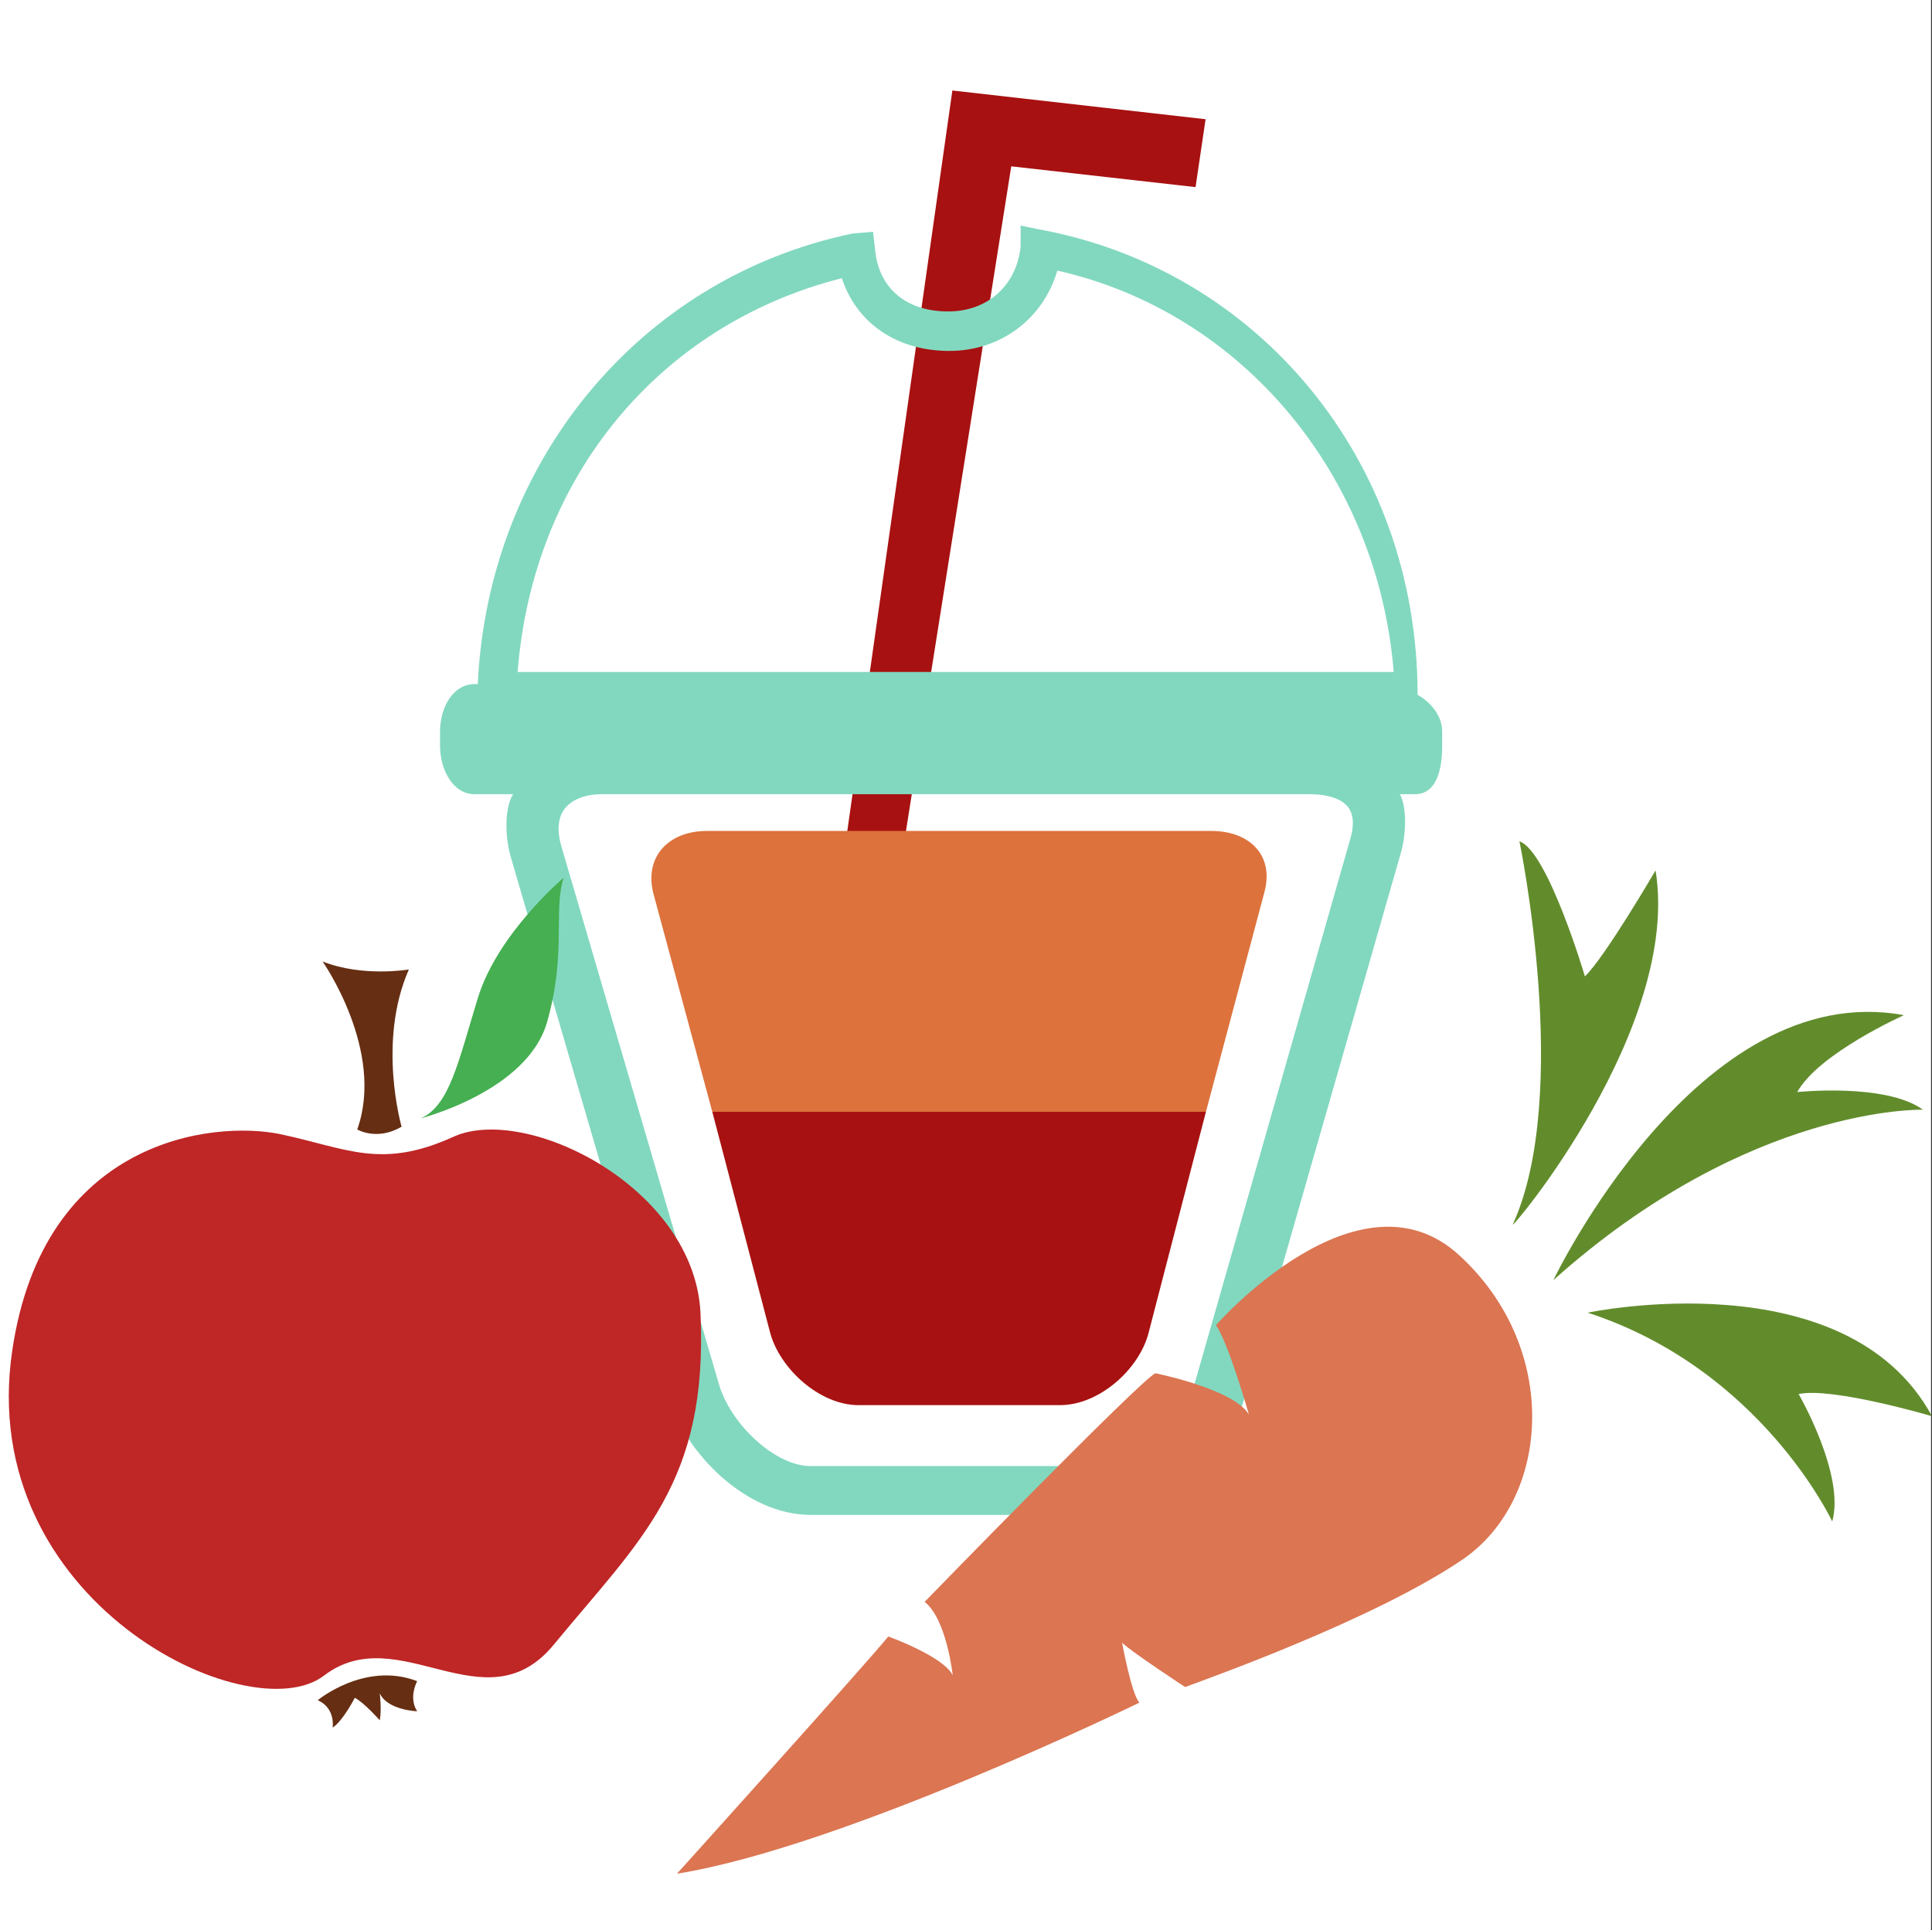<?xml version="1.0" encoding="UTF-8" standalone="no"?>
<svg
   xmlns:dc="http://purl.org/dc/elements/1.1/"
   xmlns:cc="http://creativecommons.org/ns#"
   xmlns:rdf="http://www.w3.org/1999/02/22-rdf-syntax-ns#"
   xmlns:svg="http://www.w3.org/2000/svg"
   xmlns="http://www.w3.org/2000/svg"
   id="svg34"
   viewBox="0 0 5577.28 5573.56"
   style="clip-rule:evenodd;fill-rule:evenodd;image-rendering:optimizeQuality;shape-rendering:geometricPrecision;text-rendering:geometricPrecision"
   version="1.1"
   height="55.736mm"
   width="55.773mm"
   xml:space="preserve"><rect x="0" y="0" width="5577.28" height="5573.56" fill="#333333" stroke="none"/>
 <defs
   id="defs4">
  <style
   id="style2"
   type="text/css">
   <![CDATA[
    .str0 {stroke:white;stroke-width:70.56}
    .fil6 {fill:#45AF51;fill-rule:nonzero}
    .fil8 {fill:#628C2C;fill-rule:nonzero}
    .fil5 {fill:#662E12;fill-rule:nonzero}
    .fil2 {fill:#82D8BF;fill-rule:nonzero}
    .fil1 {fill:#A81111;fill-rule:nonzero}
    .fil4 {fill:#BF2626;fill-rule:nonzero}
    .fil7 {fill:#DB7552;fill-rule:nonzero}
    .fil3 {fill:#DD723C;fill-rule:nonzero}
    .fil0 {fill:white;fill-rule:nonzero}
   ]]>
  </style>
 </defs>
 <g
   transform="translate(-7702.72,-11598.72)"
   id="Vrstva_x0020_1">
  <polygon
   style="fill:#ffffff;fill-rule:nonzero;stroke:#ffffff;stroke-width:70.56"
   id="polygon7"
   points="7738,11634 13242,11634 13242,17137 7738,17137 "
   class="fil0 str0" />
  <path
   style="fill:#a81111;fill-rule:nonzero"
   id="path9"
   d="m 10452,11860 c 0,0 -360,2534 -359,2535 45,52 153,53 154,52 l 375,-2368 532,60 29,-196 z"
   class="fil1" />
  <path
   style="fill:#82d8bf;fill-rule:nonzero"
   id="path11"
   d="m 11595,13930 c 19,26 14,63 6,90 l -454,1589 c -32,112 -158,223 -265,223 h -839 c -102,0 -231,-120 -265,-237 l -456,-1557 c -8,-29 -13,-72 10,-103 20,-27 59,-43 108,-43 h 2043 c 53,0 93,13 112,38 z m -1462,-1528 c 42,129 158,210 310,210 151,0 272,-95 312,-232 536,121 926,594 971,1159 H 9197 c 44,-565 411,-1004 936,-1137 z m 1662,1203 v -1 c 0,-677 -462,-1230 -1098,-1344 l -48,-10 v 61 c -12,112 -95,187 -209,187 -118,0 -196,-63 -210,-169 l -7,-61 -59,5 c -620,129 -1053,666 -1082,1301 h -9 c -63,0 -100,68 -100,137 v 41 c 0,69 37,140 100,140 h 111 c -23,35 -26,117 -6,184 l 455,1557 c 48,162 224,340 410,340 h 839 c 175,0 359,-149 410,-327 l 454,-1582 c 18,-62 17,-137 -2,-172 h 43 c 63,0 79,-71 79,-140 v -41 c 0,-47 -35,-86 -71,-106 z"
   class="fil2" />
  <path
   style="fill:#a81111;fill-rule:nonzero"
   id="path13"
   d="m 9926,15447 c 28,104 143,209 255,209 h 582 c 112,0 227,-102 255,-207 l 166,-640 H 9759 Z"
   class="fil1" />
  <path
   style="fill:#dd723c;fill-rule:nonzero"
   id="path15"
   d="M 11199,13998 H 9744 c -113,0 -182,76 -155,181 l 170,630 h 1425 l 169,-635 c 28,-105 -42,-176 -154,-176 z"
   class="fil3" />
  <path
   style="fill:#bf2626;fill-rule:nonzero"
   id="path17"
   d="m 8514,14874 c -193,-41 -686,11 -776,625 -107,724 684,1103 900,938 216,-165 465,151 663,-89 250,-304 446,-466 424,-956 -16,-364 -503,-606 -713,-511 -209,95 -306,34 -498,-7 z"
   class="fil4" />
  <path
   style="fill:#662e12;fill-rule:nonzero"
   id="path19"
   d="m 8734,14860 c 0,0 57,34 128,-8 0,0 -71,-245 21,-454 0,0 -133,23 -249,-23 0,0 181,258 100,485 z"
   class="fil5" />
  <path
   style="fill:#45af51;fill-rule:nonzero"
   id="path21"
   d="m 8917,14828 c 0,0 308,-78 365,-278 57,-200 17,-322 48,-417 0,0 -191,161 -248,348 -57,186 -82,311 -165,347 z"
   class="fil6" />
  <path
   style="fill:#662e12;fill-rule:nonzero"
   id="path23"
   d="m 8620,16508 c 0,0 136,-113 287,-55 0,0 -26,47 0,87 0,0 -86,-3 -108,-52 0,0 6,49 0,78 0,0 -45,-51 -72,-65 0,0 -35,68 -64,86 0,0 9,-56 -43,-79 z"
   class="fil5" />
  <path
   style="fill:#db7552;fill-rule:nonzero"
   id="path25"
   d="m 9657,17009 c 0,0 555,-616 610,-685 0,0 159,57 186,112 0,0 -17,-161 -81,-212 0,0 621,-639 666,-660 0,0 226,45 270,119 0,0 -58,-204 -95,-258 0,0 412,-470 703,-201 292,268 264,702 10,877 -255,174 -741,346 -802,369 0,0 -153,-100 -182,-128 0,0 27,149 50,173 0,0 -854,417 -1335,494 z"
   class="fil7" />
  <path
   style="fill:#628c2c;fill-rule:nonzero"
   id="path27"
   d="m 12070,15134 c -10,23 486,-567 412,-1022 0,0 -147,252 -204,306 0,0 -107,-362 -189,-390 0,0 152,730 -19,1106 z"
   class="fil8" />
  <path
   style="fill:#628c2c;fill-rule:nonzero"
   id="path29"
   d="m 12187,15295 c 0,0 417,-875 1012,-765 0,0 -246,110 -308,222 0,0 255,-27 363,51 0,0 -501,-15 -1067,492 z"
   class="fil8" />
  <path
   style="fill:#628c2c;fill-rule:nonzero"
   id="path31"
   d="m 12286,15389 c 0,0 746,-158 994,299 0,0 -288,-85 -385,-64 0,0 135,233 97,368 0,0 -205,-440 -706,-603 z"
   class="fil8" />
 </g>
</svg>